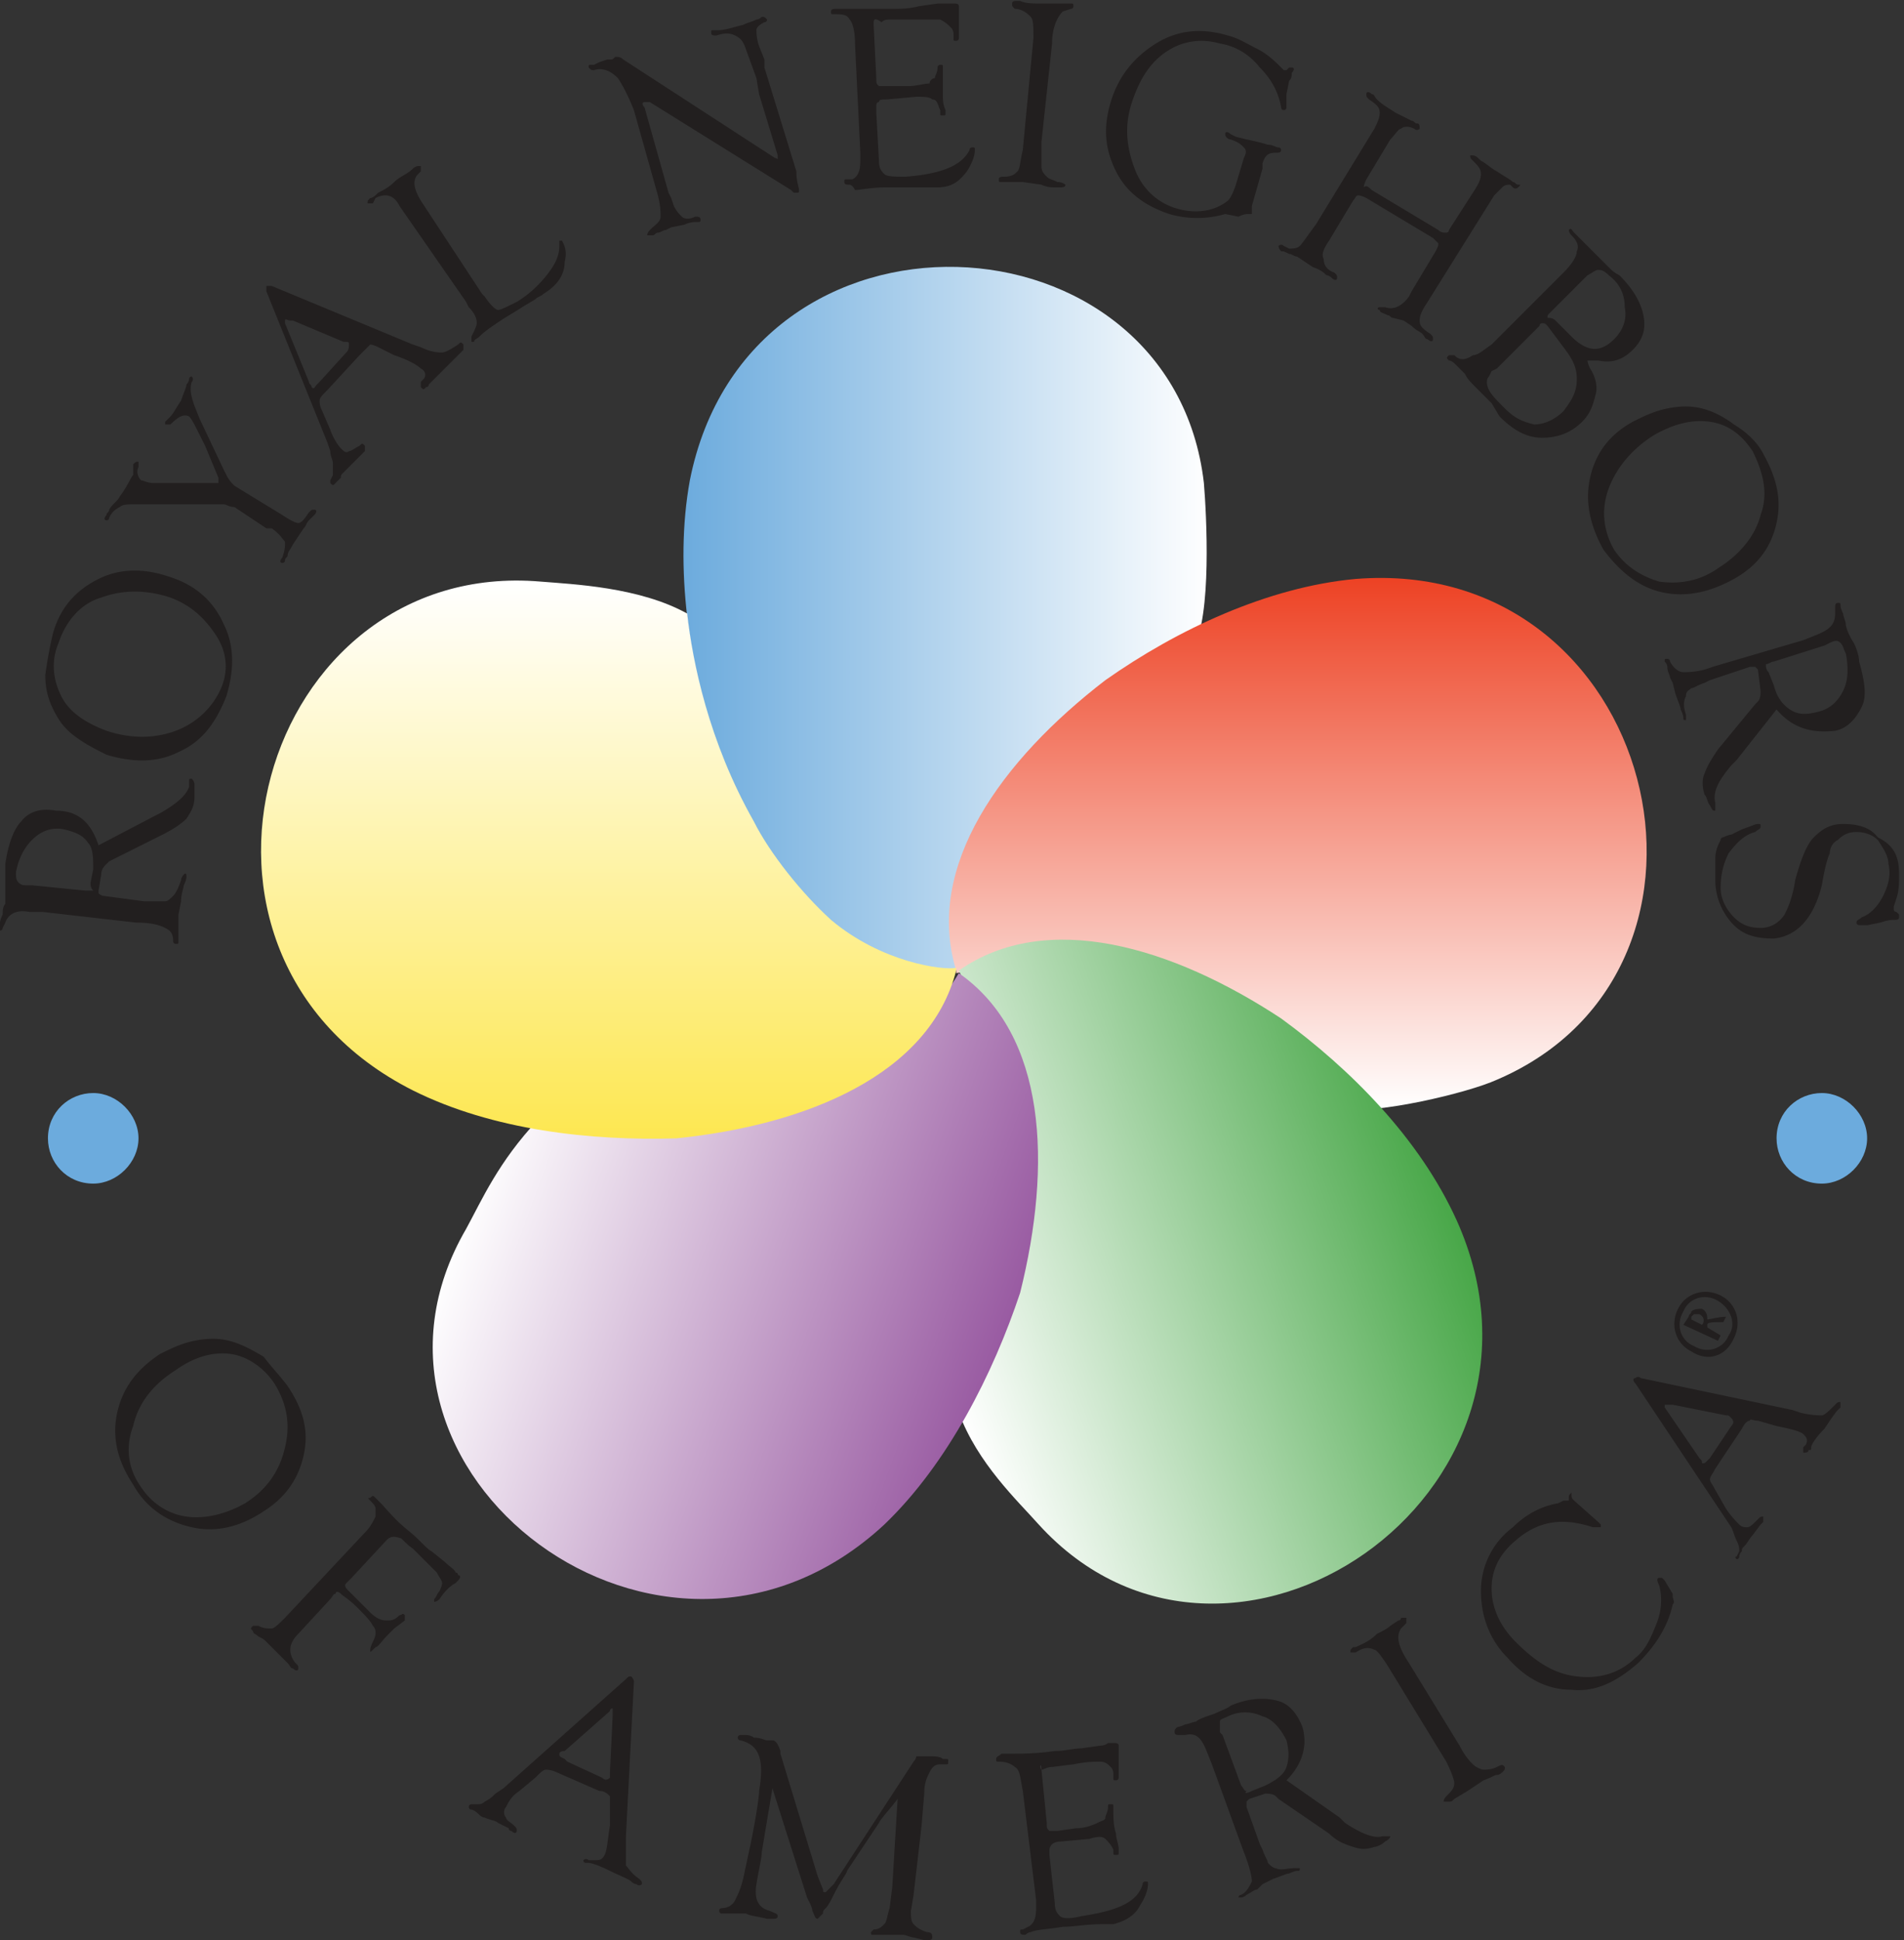 <svg xmlns="http://www.w3.org/2000/svg" width="212" height="216" fill="none"><rect width="100%" height="100%" fill="#333333" stroke="none"/><path fill="#221F1F" d="M10.973 94.111 17.2 90.85l.593-.296c2.076-1.187 2.966-2.076 3.262-2.966v-.593c0-.297 0-.297.297-.297 0 0 .296.297.296.593v1.483c0 .89-.296 1.483-.89 2.373-.593.593-1.482 1.186-2.669 1.78l-5.93 2.965-.297.296c-.297.297-.593.594-.593 1.187l-.297 1.779v.297s.296.296.593.296l4.449.593h2.373c.296 0 .592-.296.889-.593.296-.296.593-.89.89-1.78 0-.296.296-.592.296-.592.297-.297.297 0 .297.296 0 0 0 .297-.297.89 0 .296-.297.89-.297 1.779l-.296 1.483v2.966c0 .296 0 .296-.297.296 0 0-.296 0-.296-.296 0-.89-.297-1.186-.89-1.483-.593-.297-1.483-.593-3.262-.593l-10.38-1.186H3.262c-1.483-.297-2.372.296-2.669 1.186l-.296.593c0 .297-.297.297-.297.297v-.89s0-.297.297-.89c0-.296 0-.89.296-1.186v-4.449c.297-2.076.89-3.855 1.78-4.745.89-1.186 2.372-1.482 3.855-1.186 2.372 0 3.855 1.186 4.745 3.855Zm-.89 4.152.297-1.483c0-1.186 0-2.372-.593-2.965-.593-.89-1.483-1.186-2.67-1.483-1.482-.296-2.669.297-3.558 1.186-.89.89-1.483 2.076-1.78 3.56 0 .592 0 .889.297 1.185.297.297.593.297.89.297h.593l5.931.593h.89c-.297-.297-.297-.593-.297-.89ZM5.932 70.386c.89-2.965 2.669-4.745 5.041-5.93 2.373-1.187 5.042-1.187 7.711-.297 2.966.89 5.042 2.669 6.228 5.338 1.186 2.372 1.186 5.041.297 8.007-1.187 2.966-2.67 5.042-5.339 6.228-2.372 1.186-5.041 1.186-8.007.296-1.186-.593-2.373-1.186-3.559-2.075-1.186-.89-1.78-1.78-2.372-2.966-.593-1.186-.89-2.373-.89-3.855.297-2.076.593-3.56.89-4.746Zm.593 1.187c-.89 2.076-.593 4.152.296 5.931.89 1.78 2.67 2.966 5.042 3.855 2.67.89 5.338.89 7.71 0 2.373-.89 4.153-2.669 5.042-4.745.89-2.076.594-4.152-.593-5.931-1.186-1.78-2.669-3.262-5.041-4.152-2.67-.89-5.339-.89-7.711 0-2.076.593-3.855 2.373-4.745 5.042ZM31.435 57.338c.89.593 1.483.89 1.78.89.296 0 .593-.297 1.186-1.187.297-.296.297-.296.593-.296.297 0 .297.296 0 .593l-.593.593c-.297.296-.297.593-.593.89l-.593.89-.593.889c-.297.593-.593.89-.593 1.186 0 .297-.297.297-.297.593 0 .297-.297.297-.297.297-.296 0-.296-.297 0-.593.297-.89.297-1.186.297-1.78-.297-.296-.593-.89-1.483-1.482h-.593l-3.559-2.373c-.593 0-.89-.297-1.186-.297H14.828c-.593 0-1.186 0-1.483.297-.593.297-.89.593-1.186 1.186 0 .297-.297.297-.297.297-.296 0-.296-.297 0-.593 0-.297.297-.297.297-.593.296-.594.89-.89 1.186-1.483.89-1.187 1.186-2.076 1.483-2.373v-1.186c.296-.297.296-.297.593-.297V52c-.297.594 0 1.187.296 1.483.297 0 .594.297 1.483.297H24.318v-.593l-1.483-3.559-.593-1.186c-.593-1.187-.89-1.78-1.186-2.076-.594-.297-1.187 0-2.076.89h-.593v-.297l.593-.593c.296-.297.593-.89 1.186-1.78.296-.89.593-1.483.593-1.779.297-.297.297-.593.297-.593 0-.297.296-.297.296-.297s.297.297 0 .593c-.296.89 0 1.78.297 2.67l.593 1.482 2.669 5.635.296.593c.297.593.594.89.89 1.186l5.338 3.263ZM40.036 39.543 36.477 43.4c-.593.593-.89.89-.89 1.186 0 .296 0 .593.297 1.186l.89 2.076c.296.89.89 1.78 1.186 2.076.297.297.593.593.89.297.296 0 .593-.297 1.186-.593.297-.297.297-.297.593 0v.593l-.296.296-.89.89-1.186 1.186c-.297.297-.297.297-.297.593l-.593.593c-.297.297-.297.297-.593 0v-.296l.296-.593v-1.187c0-.593-.296-.89-.296-1.482l-.297-.89-6.82-16.904v-.594h.592l15.718 6.525.89.297c1.186.593 2.076.593 2.373.593.296 0 .89-.297 1.779-.89.297-.297.297-.297.593 0v.593l-.296.297-1.78 1.78-1.78 1.779c0 .296-.296.296-.296.296-.296.297-.296.297-.593 0v-.593l.297-.297c.296-.296.296-.89-.297-1.186-.297-.297-1.186-.89-2.966-1.483l-1.779-.89c-.593-.296-.89-.296-.89-.296l-1.186 1.186Zm-1.78-1.483-5.634-2.372h-.297c-.296 0-.593-.297-.593 0v.296l2.67 6.525c0 .297.296.297.296.593.296.297.296 0 .593-.296l.297-.297 2.965-3.262c.297-.297.297-.593.297-.89 0-.297 0-.297-.593-.297ZM53.678 32.722l.297.297c.593.89 1.186 1.483 1.483 1.483.296 0 .89-.297 2.075-.89 1.483-.89 2.67-2.076 3.56-3.262.889-1.187 1.185-2.076 1.185-2.966v-.593h.297c.297.593.593 1.186.297 2.372 0 1.483-.89 2.67-2.373 3.56-.296.296-.593.296-.89.592l-1.482.89c-.89.593-1.483.89-2.373 1.483-.89.593-1.78 1.186-2.372 1.78-.297.296-.594.296-.594.592h-.296v-.593c.296-.593.593-1.186.593-1.483 0-.593-.297-1.186-.89-1.779l-.296-.593-7.414-10.677c-.594-1.186-1.483-1.482-2.67-.89l-.296.594h-.593c0-.297 0-.297.296-.593.297 0 .593-.297.89-.593.593-.297 1.186-.593 1.78-1.186.593-.594 1.482-.89 2.075-1.483.297-.297.593-.297.593-.297h.297v.593l-.297.297c-.593.593-.593 1.483.297 2.965l6.821 10.38ZM85.113 7.515l3.56 11.566c0 1.186.296 1.78.296 2.076 0 .296 0 .296-.297.296h-.296l-.297-.296-15.718-9.787h-.593c-.297 0-.297.297 0 .593l2.669 9.49.297.593.296.89c.297.593.593.89.89 1.186.296.297.89.297 1.483 0 .296 0 .593 0 .593.297 0 .296 0 .296-.297.296h-.296s-.594 0-1.187.297l-1.482.297-.594.296c-.296 0-.593.297-.89.297-.296 0-.296.296-.592.296h-.594s0-.296.297-.593c.593-.593 1.186-.89 1.186-1.483 0-.593 0-1.186-.296-2.372l-2.67-9.49c-.593-1.483-1.186-2.67-1.779-3.56-.89-.889-1.78-1.185-2.669-.889-.296 0-.296 0-.593-.296 0-.297 0-.297.297-.297h.296l.593-.296.89-.297h.297c.296 0 .296 0 .593-.297.296 0 .593 0 .89.297L86.3 17.598c.296 0 .296.296.296 0V17.3l-2.076-6.82-.296-1.78-1.187-3.262c-.296-.89-.593-1.187-1.186-1.483-.593-.297-1.186-.297-2.076 0-.296 0-.593 0-.593-.297 0-.296 0-.296.297-.296h.593c.593 0 1.483-.297 2.669-.593.593-.297.89-.297 1.483-.594.296 0 .593-.296.593-.296.296 0 .296 0 .593.296 0 0 0 .297-.297.297-.593.297-.89.593-.89.89 0 .296 0 .89.297 1.78l.593 1.482v.89ZM97.274 2.77l.297 5.93c0 .594 0 .594.297.89h3.262c.889 0 1.779-.296 2.372-.296 0-.297.297-.593.593-.593 0-.297.297-.593.297-1.186 0-.297.296-.297.296-.297.297 0 .297 0 .297.297V10.48c0 .592 0 1.185.297 1.779v.296c0 .297 0 .297-.297.297s-.297 0-.297-.297v-.296c-.296-.594-.296-1.187-.889-1.187-.297-.296-.89-.296-1.78-.296l-3.262.296c-.593 0-.89 0-.89.297-.296 0-.296.296-.296.593v.593l.297 5.338c0 .89.296 1.187.593 1.483.296.297 1.186.297 2.372.297 3.855-.297 6.228-1.186 7.118-2.966 0-.296.296-.296.296-.296.297 0 .297 0 .297.296 0 .593-.297 1.483-.89 2.373-.89 1.186-1.779 1.779-3.262 1.779h-5.635c-1.78 0-2.966.297-3.559.297-.296-.594-.593-.594-.593-.594-.296 0-.593 0-.593-.296 0-.297 0-.297.297-.297h.593c.593-.296.89-.89.89-2.076v-.89l-.594-12.159c0-1.482-.296-2.372-.593-2.669-.296-.593-.89-.593-1.78-.593-.296 0-.296 0-.296-.296 0-.297.297-.297.593-.297H99.054c1.186 0 2.076 0 3.262-.296l2.076-.297h1.779c.297 0 .593 0 .593.297v3.558s0 .297-.296.297c-.297 0-.297 0-.297-.297v-.296c0-.297 0-.593-.296-.89-.297-.296-.593-.593-1.187-.89H99.35c-.593 0-.89 0-1.186.297-.89-.593-.89-.297-.89.296ZM117.143 4.845l-1.186 10.973v2.67c0 .592.297.889.593 1.185.297.297.593.297 1.186.594.593 0 .89.296.89.296 0 .297-.297.297-.593.297h-.593c-.297 0-.89 0-1.483-.297l-2.076-.296H111.508c-.296 0-.296 0-.296-.297s.296-.297.593-.297c.89 0 1.186-.296 1.483-.593.296-.296.296-1.186.593-2.372l1.186-12.456c0-1.186 0-2.076-.296-2.373-.297-.296-.89-.89-1.78-.89-.296-.296-.296-.296-.296-.592 0-.297.296-.297.593-.297h.296c.594.297 1.483.297 2.67.297h2.965c.297 0 .297 0 .297.296 0 .297-.297.297-.297.297l-.89.296c-.593.593-1.186 1.78-1.186 3.56ZM137.606 20.564l.89-2.966c.297-.593.297-.89 0-1.186-.297-.297-.593-.594-1.483-.89-.296 0-.593-.297-.593-.593 0-.297.297-.297.593 0l.593.296 1.187.297c1.482.296 2.372.593 2.372.593.593 0 .89.297 1.186.297.297 0 .297.296.297.296 0 .297-.297.297-.593.297-.89 0-1.186.296-1.483 1.186v.593l-1.186 4.152V23.826h-.297c-.296 0-.593 0-1.186.296l-1.483-.296a11.122 11.122 0 0 1-6.228 0c-2.669-.89-4.745-2.373-5.931-4.745-1.186-2.373-1.483-4.745-.593-7.711.889-2.966 2.669-5.042 5.041-6.525 2.373-1.482 5.042-1.779 8.008-.89 1.186.297 2.076.89 3.262 1.484 1.186.593 2.076 1.482 2.669 2.076l.296.296h.297l.297-.296h.296c.297 0 .297.296 0 .593 0 .296 0 .593-.296.89l-.297 1.482V11.963c0 .297-.297.297-.297.297s-.296 0-.296-.297c-.297-1.78-1.186-3.262-2.373-4.448-1.186-1.483-2.669-2.373-4.448-2.67-2.076-.593-4.152-.296-5.931.89-1.78 1.186-2.966 2.966-3.856 5.635-.889 2.669-.593 5.042.297 7.414.889 2.373 2.669 3.855 4.745 4.449 2.076.593 4.152.296 5.635-.89.296-.297.593-.89.889-1.78ZM152.731 21.156l7.415 4.449c.296.296.593.296.889.296 0 0 .297 0 .297-.296l2.669-4.152c.593-.89.89-1.483.89-2.076s-.297-.89-.89-1.483c-.297-.296-.297-.296-.297-.593h.297c.296 0 .593.297.89.593.593.297 1.186.89 1.779 1.186.89.594 1.483.89 1.779 1.187.297 0 .297.296.593.296.297 0 .297 0 0 .297 0 0-.296.296-.593 0l-.296-.297c-.297 0-.593 0-.89.297l-.89.89-7.414 11.862c-.593.89-.889 1.483-.889 2.076s.296.89 1.186 1.483c.296.297.296.297.296.593 0 .297-.296.297-.593 0-.296 0-.296-.297-.593-.593-.296-.297-.593-.297-1.186-.89l-.89-.593-1.186-.297c-.297 0-.297-.296-.593-.296-.593-.297-.89-.297-.89-.593-.297 0-.297-.297 0-.297h.593c.89.297 1.78 0 2.669-1.186l.297-.593 2.669-4.449c.297-.593.297-.593.297-.89l-.594-.593-7.414-4.448c-.593-.296-.889-.296-.889-.296-.297 0-.297.296-.594.593l-2.669 4.448c-.593.89-.889 1.483-.593 2.076 0 .593.297 1.186 1.186 1.483.297.296.297.296.297.593s-.297.297-.593 0c0 0-.297-.297-.593-.297-.297-.296-.593-.593-1.483-.89l-.89-.592-.889-.594c-.297 0-.594-.296-.89-.296-.593-.297-.593-.297-.89-.297-.296-.296-.296-.593-.296-.593s.296-.296.593 0l.593.297c.296 0 .89 0 1.186-.297.297-.296.89-1.186 1.779-2.372l6.525-10.677c.296-.593.593-1.186.593-1.779s-.296-.89-1.186-1.483c-.297-.296-.297-.296-.297-.593s.297-.297.593 0c.297 0 .297.297.593.593.594.593 1.187.89 2.076 1.483l1.78.89c.296 0 .296.296.593.296s.297.297.297.593c0 0-.297.297-.594 0-.593-.296-1.186-.296-1.482 0-.297 0-.594.593-1.187 1.187l-2.669 4.448c-.296.593-.296.89-.296.89.296-.297.593 0 .889.296ZM166.078 38.357l8.007-8.007c.89-.89 1.483-1.78 1.483-2.373.296-.593 0-1.186-.593-1.78-.297-.296-.297-.592-.297-.592.297-.297.297 0 .593.296l.593.593.89.89 1.186 1.186 1.187 1.187c.296.296.593.593 1.186.89 1.483 1.482 2.373 2.965 2.669 4.448.297 1.483 0 2.669-1.186 3.855s-2.373 1.483-3.856 1.186h-1.186s0 .297.297.89c.593.89.889 2.076.593 2.966-.297 1.186-.593 2.076-1.483 2.966-1.186 1.186-2.669 1.779-4.448 1.779-1.78 0-3.263-.89-4.745-2.373l-.89-1.482-.89-.89-.89-.89c-.593-.593-.889-.89-1.186-1.483l-.89-.89c-.296-.296-.593-.593-.889-.593-.297-.296-.297-.296 0-.593h.593c.593.593 1.186.593 2.076 0 .593 0 1.186-.593 2.076-1.186Zm6.228-2.076c-.297-.296-.297-.296-.593-.296 0 0-.297 0-.297.296l-4.745 4.745-.593.297-.297.593c-.296.297-.296.89 0 1.483.297.593.89 1.186 1.78 2.076 1.186 1.186 2.076 1.483 3.262 1.78 1.186 0 2.372-.594 3.262-1.484.89-1.186 1.483-2.076 1.483-3.559 0-1.482-.593-2.372-1.483-3.558l-1.779-2.373Zm.889-.593 1.78 1.78c1.779 1.779 3.262 1.779 4.745.296.89-.89 1.483-2.076 1.186-3.559 0-1.483-.593-2.669-1.779-3.559-.593-.593-.89-.593-1.187-.593-.296 0-.593.297-1.186.593l-4.152 4.152c-.296.297-.296.297-.296.593.296 0 .593 0 .889.297ZM196.325 50.517c1.483 2.669 2.076 5.041 1.483 7.71-.593 2.67-2.076 4.745-4.745 6.228-2.669 1.483-5.338 2.076-8.007 1.483-2.669-.593-4.745-2.373-6.525-4.745-1.482-2.67-2.076-5.338-1.482-8.007.593-2.67 2.076-4.745 4.745-6.228 1.186-.593 2.372-1.187 3.855-1.483 1.483-.297 2.669-.297 3.855 0 1.187.296 2.373.89 3.559 1.78 1.483.889 2.669 2.075 3.262 3.261Zm-1.186-.297c-1.186-1.78-2.669-2.966-4.745-3.262-2.076-.297-4.152.296-6.228 1.483-2.372 1.482-4.152 3.558-5.041 5.93-.89 2.373-.594 4.746.593 6.822 1.186 1.78 2.965 2.966 5.041 3.559 2.076.296 4.449 0 6.525-1.483 2.372-1.483 4.152-3.559 4.745-5.931.889-2.373.296-4.746-.89-7.118ZM197.809 78.987l-4.448 5.635-.593.593c-1.483 1.78-2.076 2.965-1.78 4.152v.889c-.296 0-.296 0-.593-.593-.296-.296-.296-.89-.593-1.186-.297-.89-.297-1.78 0-2.373.297-.89.89-1.779 1.483-2.669l4.152-5.041.296-.297c.297-.296.297-.89.297-1.186l-.297-2.373-.296-.296h-.593l-4.449 1.483-.593.296c-.89.297-1.186.593-1.483.593-.296.297-.593.297-.593.89-.297.593-.297 1.186 0 2.076v.593c-.297 0-.297 0-.297-.296 0 0 0-.297-.296-.89 0-.297-.297-.89-.593-1.78l-.297-1.186-.296-.593c0-.296-.297-.593-.297-1.186 0-.297-.296-.593-.296-.593 0-.297 0-.297.296-.297 0 0 .297 0 .297.297.296.593.889 1.186 1.482 1.186.594 0 1.78 0 3.263-.593l10.083-2.966 1.483-.593c1.483-.593 2.076-1.186 2.076-2.373v-.593c0-.296 0-.593.296-.593.297 0 .297 0 .297.297 0 0 0 .296.296.89 0 .296.297.89.297 1.186 0 .296.297 1.186.89 2.076.296.593.593 1.483.593 2.076.593 2.076.89 3.855.296 5.041-.593 1.187-1.482 2.373-2.965 2.67-2.669.296-4.745-.297-6.525-2.373Zm-.889-4.152.593 1.483c.296 1.186.889 2.076 1.779 2.669.89.593 1.779.593 2.966.297 1.483-.297 2.372-1.187 2.965-2.373.594-1.186.594-2.67.297-4.152-.297-.593-.297-.89-.593-1.186-.297-.297-.593-.297-1.186 0l-.594.296-5.634 1.78c-.297 0-.593.296-.89.296 0 .297 0 .593.297.89ZM211.452 97.373c0 .89 0 1.78-.296 2.669l-.297.89v.297s0 .296.297.296l.296.297v.296c0 .297-.296.297-.593.297-.296 0-.593 0-1.483.296l-1.483.297h-.593c-.296 0-.593 0-.593-.297 0-.296.297-.296.593-.593.89-.296 1.78-1.186 2.373-2.372.593-1.186.89-2.373.593-3.559 0-.89-.593-1.78-1.186-2.67-.593-.592-1.483-.889-2.373-.889-.889 0-1.483.297-2.076.89-.593.296-.889.89-.889 1.483-.297.593-.594 1.78-.89 3.558-.89 3.559-2.669 5.635-5.338 5.932-1.78 0-3.263-.297-4.449-1.483a7.156 7.156 0 0 1-2.076-5.042v-2.372c0-.89.297-1.483.593-2.076 0-.297.297-.297.297-.297s.593-.296.89-.296l1.186-.593c.89-.297 1.483-.593 1.779-.593.297 0 .297 0 .297.296 0 .297-.297.297-.593.593-1.187.297-2.076 1.186-2.966 2.373-.593 1.186-.89 2.372-.89 3.855 0 1.186.594 2.373 1.483 3.262.89.89 1.78 1.187 2.966 1.187 1.186 0 2.076-.594 2.669-1.483.297-.593.89-1.78 1.186-3.856.593-2.076 1.186-3.855 2.076-4.745.89-.89 1.78-1.483 3.262-1.483 1.483 0 2.966.297 3.856 1.483 1.779.89 2.372 2.076 2.372 4.152ZM193.954 159.06l-2.965 4.449c-.297.593-.594.889-.594 1.186 0 .296.297.593.594 1.186l1.186 2.076c.593.89 1.186 1.483 1.483 1.779.296.297.593.297.889.297.297 0 .593-.297 1.187-.89.296-.296.296-.296.593-.296v.593l-.297.296-.89 1.187c-.296.296-.593.889-.889 1.186-.297.296-.297.296-.297.593-.296.297-.296.593-.296.593 0 .297-.297.297-.297.297s-.297-.297 0-.297l.297-.593c0-.297 0-.593-.297-1.186s-.297-.89-.593-1.483l-.593-.89-10.083-15.125c-.297-.296-.297-.593 0-.593 0 0 .296-.296.593 0l16.904 3.559.89.297a9.555 9.555 0 0 0 2.372.296c.297 0 .89-.593 1.483-1.186.297-.297.297-.297.593-.297v.593l-.296.297c-.297.297-.89 1.186-1.483 2.076-.89.89-1.483 1.779-1.483 2.076 0 .297 0 .297-.297.297 0 .296-.296.296-.593.296v-.593l.297-.297c.296-.593 0-.889-.297-1.186-.296-.296-1.483-.593-2.965-.89l-2.076-.593c-.594 0-.89-.296-.89 0-.297 0-.593.297-.89.89Zm-1.779-1.483-5.932-1.186h-.889v.296l3.855 5.635c.297.297.297.297.297.593.296 0 .296 0 .593-.296l.296-.297 2.373-3.559c.296-.296.296-.593 0-.889-.297-.297-.297-.297-.593-.297ZM175.272 167.067l2.669 2.372.297.297v.296h-.89c-3.558-1.186-6.228-.593-8.6 1.483-1.779 1.483-2.669 3.262-2.669 5.338s.89 4.152 2.669 5.932c2.076 2.076 4.152 3.558 6.821 3.855 2.372.297 4.745-.297 6.524-2.076 1.187-.89 1.78-2.372 2.373-3.855a6.8 6.8 0 0 0 .296-4.152c-.296-.593-.296-.89 0-.89h.297l.297.297.889 1.483v.296c0 .297.297.593 0 .89-.593 2.669-2.076 4.745-3.855 6.524-2.373 2.076-4.745 3.262-7.414 2.966-2.669 0-5.042-1.186-7.118-3.559-2.076-2.076-2.965-4.745-2.965-7.414a8.847 8.847 0 0 1 3.558-7.118c1.483-1.482 3.263-2.372 5.042-2.669l.593-.296h.593v-.297c0-.296 0-.296.297-.593 0 .593 0 .593.296.89ZM156.884 185.158l5.635 9.193c.593 1.187 1.186 1.78 1.482 2.076.297.297.89.593 1.187.593.296 0 .889 0 1.482-.296.594-.297.594-.297.89 0 0 .296 0 .296-.296.593 0 0-.297.297-.594.297-.296 0-.593.296-1.482.593l-1.78 1.186-1.483.89c-.296.296-.296.296-.593.296h-.593s0-.296.297-.593c.593-.593.889-.89.889-1.483 0-.296-.296-1.186-.889-2.372l-6.525-10.677c-.593-.889-1.186-1.779-1.483-1.779-.593-.297-1.186-.297-2.075.297h-.594c0-.297 0-.297.297-.594h.297c.593-.296 1.482-.593 2.372-1.482.593-.297 1.186-.594 1.483-.89l.89-.593c.296 0 .296-.297.296-.297h.593v.593l-.593.593c-.593.89-.296 2.076.89 3.856ZM143.243 198.206l5.931 4.152.593.593c1.78 1.186 3.263 1.78 4.152 1.483H154.809s0 .297-.593.593c-.297.297-.89.593-1.186.593-.89.297-1.483.297-2.373 0-.89-.296-1.779-.593-2.669-1.483l-5.635-3.855-.296-.296c-.297-.297-.89-.297-1.187-.297l-1.779.593-.297.297v.593l1.483 4.152.297.593c.296.89.593 1.186.593 1.483.296.296.593.593.89.593.593.296 1.186 0 2.076 0h.593c0 .296 0 .296-.297.296 0 0-.296 0-.89.297-.296 0-.889.297-1.779.593l-1.186.593-.593.593c-.297 0-.593.297-1.187.593-.296.297-.593.297-.593.297h-.296s0-.297.296-.297c.593-.296.89-.889 1.187-1.482 0-.593-.297-1.78-.89-3.263l-3.559-9.786-.593-1.483c-.593-1.483-1.186-2.076-2.373-1.779h-.593c-.296 0-.593 0-.593-.297s0-.297.297-.593c0 0 .296 0 .889-.297.297 0 .89-.296 1.187-.296.296-.297 1.186-.593 2.076-.89.593-.297 1.482-.593 1.779-.89 2.076-.889 3.855-.889 5.042-.593 1.482.297 2.372 1.483 2.965 2.966.593 2.076 0 4.152-1.779 5.931Zm-3.855 1.186 1.482-.593c1.187-.593 2.076-1.186 2.373-2.076.296-.889.296-1.779 0-2.965-.593-1.187-1.483-2.373-2.669-2.669a4.395 4.395 0 0 0-3.856 0c-.593.296-.889.296-.889.593v1.186l.296.297 2.076 5.634c.297.297.297.593.593.593-.296.297 0 .297.594 0ZM115.959 197.02l.593 5.931c0 .594 0 .594.296.89h.89l2.076-.296c.89 0 1.779-.297 2.372-.594.594-.296.89-.296.89-.593 0-.296.297-.593.297-1.186 0-.297 0-.297.296-.297.297 0 .297 0 .297.297v.297c0 .889 0 1.779.296 2.669 0 .593.297 1.186.297 1.779v.297c0 .296 0 .296-.297.296-.296 0-.296 0-.296-.296v-.297c-.297-.593-.593-.89-.89-1.186-.296-.297-.89-.297-1.779 0l-3.262.296c-.594 0-.89.297-.89.297s-.297.297-.297.593v.593l.593 5.338c0 .89.297 1.187.594 1.483.296.297 1.186.297 2.372 0 3.855-.593 6.228-1.483 6.821-3.559 0-.296.297-.296.297-.296.296 0 .296 0 .296.296 0 .594-.296 1.483-.889 2.373-.594 1.186-1.78 1.779-2.966 2.076h-1.186c-1.78 0-3.263.296-4.449.296-1.779.297-2.966.297-3.559.594-.296 0-.593.296-.593.296-.296 0-.593 0-.593-.296 0-.297 0-.297.297-.297l.593-.297c.593-.296.889-.889.889-2.075v-.89l-1.482-12.159c-.297-1.483-.297-2.373-.89-2.669-.297-.297-.89-.594-1.779-.594-.297 0-.297 0-.297-.296 0-.297.297-.297.593-.593h.89c1.483 0 2.965 0 5.041-.297 1.187 0 2.076-.296 2.966-.296l2.076-.297c.593 0 .89-.297.89-.297h.593c.296 0 .593 0 .593.297V197.91s0 .296-.297.296c-.296 0-.296 0-.296-.296v-.297c0-.296 0-.593-.297-.889-.296-.297-.593-.594-1.186-.594s-1.483 0-2.966.297l-2.372.297c-.593 0-.89.296-1.186.296 0-.89-.297-.296 0 0ZM99.943 200.282c-.89 1.187-1.78 2.076-2.076 2.669l-1.78 2.67-1.779 2.669c0 .296-.593.889-1.482 2.669-.297.593-.594 1.186-.89 1.483-.297.296-.297.296-.297.593l-.593.593c-.296 0-.296-.297-.593-.89 0 0 0-.296-.297-.89l-.296-.593-3.855-12.159-1.187 7.118c0 .593-.296 1.779-.593 3.558-.296 1.78.297 2.67 1.483 2.966.593.297.89.297.89.593 0 .297-.297.297-.593.297h-.594c-1.186-.297-1.779-.297-2.372-.593H80.37c-.297 0-.297-.297-.297-.297 0-.296.297-.296.297-.296.593 0 1.186-.297 1.483-.89.296-.593.593-1.186.89-2.373l.889-4.152c.593-2.965.89-5.041.89-5.634.296-1.78.296-2.966 0-3.856-.297-.889-.89-1.482-2.076-1.779-.297 0-.297-.297-.297-.297 0-.296.297-.296.297-.296h.593s.593 0 .89.296c.89 0 1.186.297 1.482.297h.594c.296 0 .593.297.89 1.186v.297l4.151 13.642.593 1.483c0 .296 0 .296.297.296l.296-.296.297-.297.297-.297 8.897-13.642c.296-.296.296-.593.296-.593H103.502c.593 0 1.186 0 1.483.297h.296c.297 0 .297 0 .297.296 0 .297 0 .297-.297.297h-.593c-.593 0-.889.297-1.186.89-.297.593-.593 1.186-.593 2.372l-.297 3.559-.889 7.711-.297 1.779c0 .593 0 1.186.297 1.483.296.297.593.593 1.482.89.594 0 .594.296.594.593 0 .296-.297.296-.594.296h-.296l-1.186-.296c-.297 0-.89-.297-1.187-.297h-3.262c-.296 0-.296 0-.296-.296l.296-.297c.593 0 .89-.296 1.186-.593.297-.297.297-.89.594-1.779l.296-2.373.593-9.787ZM66.729 199.393l-4.745-2.076c-.593-.297-1.186-.297-1.186-.297-.297 0-.593.297-1.187.89l-1.779 1.483c-.89.593-1.186 1.186-1.483 1.779-.296.297-.296.89 0 1.186 0 .297.593.593.89.89.296.297.296.297.296.593 0 .297-.296.297-.593 0 0 0-.296 0-.296-.296l-1.187-.594c-.296-.296-.89-.296-1.482-.593-.297 0-.593-.296-.593-.296-.594-.593-.89-.593-.89-.593-.297 0-.297-.297-.297-.297 0-.296.297-.296.297-.296h.593c.296 0 .593 0 .89-.297.593-.297.89-.593 1.186-.89l.89-.593 13.642-12.159c.296-.297.296-.297.593-.297 0 0 .296.297.296.594l-.89 17.2V207.697c.297.296.594.889 1.483 1.482.297.297.297.297.297.594 0 0-.297.296-.593 0 0 0-.297 0-.593-.297-.297-.297-1.186-.593-2.373-1.186-1.186-.593-2.076-.89-2.372-.89h-.297c-.296 0-.296-.297-.296-.297s.296-.296.593 0h.593c.593 0 .89 0 1.186-.593.297-.593.297-1.483.593-3.262v-3.262c-.296-.297-.593-.593-1.186-.593Zm1.186-2.076.297-6.228V190.199s-.297 0-.297.297l-5.041 4.448c-.593 0-.593.297-.593.297 0 .296 0 .296.593.593l.296.296 3.856 1.78c.296.296.593.296.89 0v-.593ZM43.002 171.515l-3.855 4.152-.297.297-.297.296c-.296.297 0 .593.297.89l.89.89.296.296 1.186 1.186c.594.593 1.187.89 1.78.89s.89 0 1.483-.593c.296 0 .296-.297.593 0v.593l-1.186.89-.594.593c-.89.89-1.186 1.483-1.482 1.483l-.297.296c-.297.297-.297.297-.297 0 0 0 0-.296.297-.889.297-.594.297-.89.297-.89 0-.297 0-.593-.297-.89-.297-.593-.89-1.186-1.78-2.076-.889-.889-1.482-1.186-1.779-1.483-.296-.296-.593-.296-.593 0-.296 0-.296.297-.593.594l-3.559 3.855c-.593.593-.89 1.186-.89 1.779s.297 1.187.594 1.483c.296.297.296.297.296.593 0 .297-.296.297-.593 0-.297 0-.297-.296-.593-.593l-.89-.89-.593-.593-.89-.889c-.296-.297-.296-.297-.89-.594-.296-.296-.592-.296-.592-.593-.297-.296-.297-.296 0-.593h.593c.593.297.89.297 1.483.297.296 0 .89-.593 1.482-1.187l8.897-9.49c.593-.593.89-1.186 1.187-1.779v-.89c0-.296-.297-.593-.594-.889-.296-.297-.296-.297 0-.297.297-.297.297-.297.594 0l.593.593c.593.593 1.483 1.78 2.965 2.966 1.483 1.186 2.076 2.076 2.67 2.372l1.482 1.187c.593.593 1.187.889 1.187 1.186.296 0 .296.296.296.296.297 0 .297.297 0 .594l-.296.296c-.593.297-1.187.89-1.78 1.78-.296.296-.593.296-.593.296v-.296c.297-.297.297-.594.593-.89.297-.593.297-.89.297-.89 0-.296-.297-.593-.593-1.186l-1.187-1.186-1.483-1.483c-.89-.593-1.186-1.186-1.482-1.186-.89-.297-1.187 0-1.483.296ZM32.03 154.315c1.78 2.669 2.372 5.041 1.78 7.71-.594 2.669-2.077 4.745-4.45 6.228-2.668 1.78-5.337 2.373-8.007 1.78-2.669-.594-5.041-2.076-6.524-4.745-1.78-2.67-2.373-5.339-1.78-8.008.594-2.669 2.077-4.745 4.746-6.524 1.186-.593 2.372-1.186 3.855-1.483 1.483-.297 2.67-.297 3.855 0 1.187.297 2.373.89 3.856 1.779.89 1.187 1.78 2.076 2.669 3.263Zm-1.483-.297c-1.186-1.779-2.966-2.966-4.745-3.262-2.076-.297-4.152.296-6.228 1.779-2.373 1.483-4.152 3.559-4.745 6.228-.89 2.373-.593 4.745.89 6.821 1.186 1.779 2.965 2.966 5.041 3.262 2.076.297 4.449-.296 6.525-1.483 2.372-1.482 3.855-3.558 4.448-6.227.593-2.373.297-4.745-1.186-7.118Z"/><path fill="url(#a)" d="M76.81 53.481c-1.78 9.787 0 20.76 2.965 29.657 5.338 13.642 14.532 24.912 26.395 24.912h.296c.89-7.414 5.635-10.677 8.007-16.311 1.78-3.856 3.856-6.525 6.525-9.49 10.973-11.567 7.117-8.008 11.862-10.084 2.076-3.559 1.483-14.828 1.187-18.387-3.559-30.843-50.713-33.215-57.237-.297Z"/><path fill="url(#b)" d="M150.953 64.455c-9.787.89-19.87 5.634-27.877 11.27-11.566 8.896-20.167 20.759-16.608 32.325v.296c8.304-1.482 13.345.89 19.573 1.78 4.449.593 2.966.296 6.525 2.076 14.235 7.414 13.642 7.414 16.904 11.269 3.855.593 13.939-1.779 17.201-3.262 29.063-12.456 17.794-58.424-15.718-55.754Z"/><path fill="url(#c)" d="M162.222 135.927c-4.151-9.194-11.862-16.905-19.573-22.539-12.159-8.008-26.098-12.16-35.884-5.339 4.152 9.194.889 9.787 2.076 15.718.889 4.152 1.482 6.228.889 10.38-2.372 15.718-.296 18.387-2.965 23.132 2.076 5.635 6.524 9.787 8.897 12.456 21.056 23.132 60.202-3.262 46.56-33.808Z"/><path fill="url(#d)" d="M98.46 169.736c7.118-6.821 12.16-16.905 15.125-25.802 3.559-14.235 2.966-28.767-6.821-35.588-3.558 5.932-7.117 6.228-12.455 9.194-3.856 2.076-5.042 5.338-8.897 5.931-15.718 2.966-20.463 2.076-25.505 1.187-4.448 4.745-6.228 8.897-8.007 12.159-15.718 26.987 21.946 55.754 46.56 32.919Z"/><path fill="url(#e)" d="M45.968 121.395c8.897 4.448 19.87 5.634 29.36 5.338 14.532-1.483 28.174-7.118 31.14-18.684v-.296c-1.483.296-8.304-.593-13.939-5.339-3.262-2.965-6.82-7.414-8.6-10.972-5.042-8.897-6.821-17.794-7.414-23.133-5.338-2.965-12.753-3.262-16.312-3.558-31.139-2.67-44.188 41.519-14.235 56.644Z"/><path fill="#6CABDD" d="M15.421 126.734c0 2.669-2.372 5.041-5.041 5.041-2.966 0-5.042-2.372-5.042-5.041 0-2.966 2.372-5.042 5.042-5.042 2.669 0 5.041 2.373 5.041 5.042ZM207.893 126.734c0 2.669-2.373 5.041-5.042 5.041-2.965 0-5.041-2.372-5.041-5.041 0-2.966 2.372-5.042 5.041-5.042 2.669 0 5.042 2.373 5.042 5.042Z"/><path fill="#221F1F" d="M188.319 150.459c-1.779-.89-2.372-2.966-1.483-4.745.89-1.78 2.966-2.373 4.746-1.483 1.779.89 2.372 2.966 1.482 4.745-.889 2.076-2.965 2.669-4.745 1.483Zm2.966-5.635c-1.483-.89-3.262-.296-3.855 1.186-.89 1.483-.297 3.263 1.186 3.856 1.483.889 3.262.296 3.855-1.186.89-1.187.297-2.966-1.186-3.856Zm-3.855 2.669.593-.889c0-.297.296-.297.296-.594.297-.296.89-.296 1.187-.296.593.296.593.89.593 1.186.296 0 1.186-.296 2.076-.296l-.297.593c-1.186 0-1.779 0-1.779.296v.297l1.483.89-.297.593-3.855-1.78Zm2.076 0c.296-.296.296-.889-.297-1.186h-.593l-.297.297v.296l1.187.593Z"/><defs><linearGradient id="a" x1="134.733" x2="76.096" y1="68.865" y2="68.865" gradientUnits="userSpaceOnUse"><stop stop-color="#fff"/><stop offset="1" stop-color="#6CABDD"/></linearGradient><linearGradient id="b" x1="144.556" x2="144.556" y1="123.472" y2="64.379" gradientUnits="userSpaceOnUse"><stop stop-color="#fff"/><stop offset="1" stop-color="#ED4224"/></linearGradient><linearGradient id="c" x1="104.058" x2="160.007" y1="149.878" y2="129.514" gradientUnits="userSpaceOnUse"><stop stop-color="#fff"/><stop offset="1" stop-color="#48A748"/></linearGradient><linearGradient id="d" x1="53.412" x2="111.019" y1="129.8" y2="150.767" gradientUnits="userSpaceOnUse"><stop stop-color="#fff"/><stop offset="1" stop-color="#995BA2"/></linearGradient><linearGradient id="e" x1="67.815" x2="67.815" y1="64.933" y2="126.85" gradientUnits="userSpaceOnUse"><stop stop-color="#fff"/><stop offset="1" stop-color="#FDE751"/></linearGradient></defs></svg>